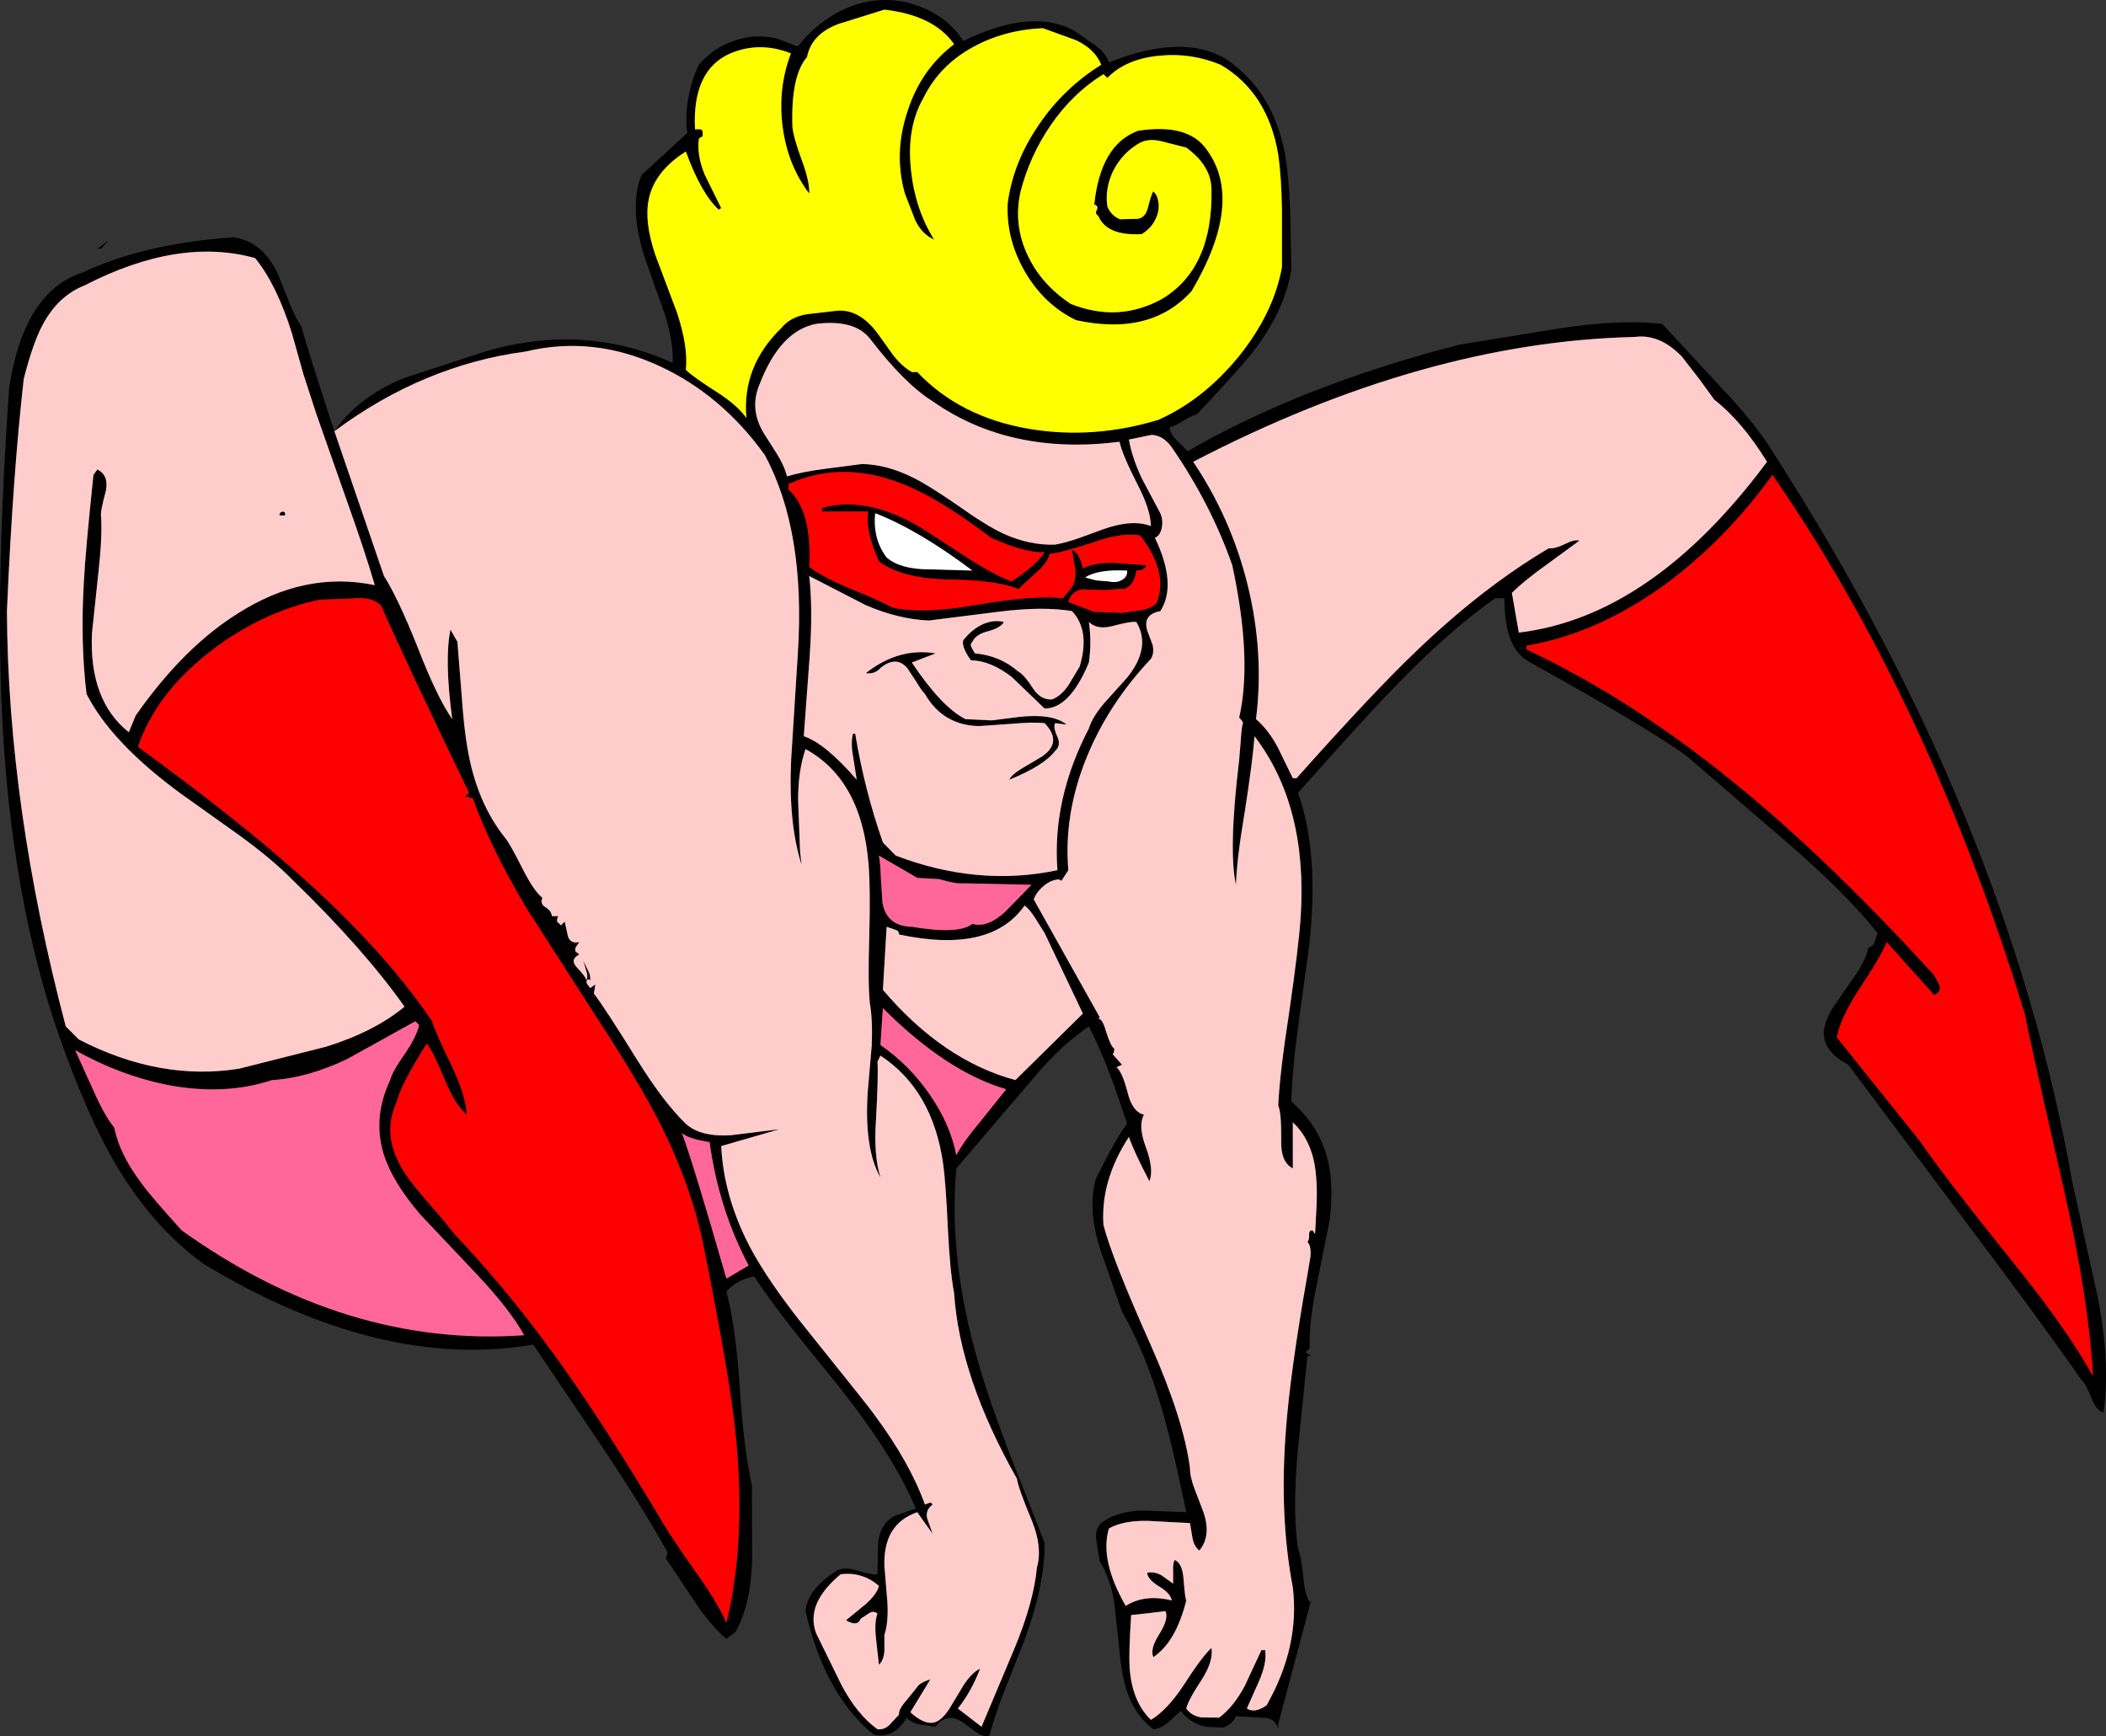 <?xml version="1.0" encoding="UTF-8" standalone="no"?>
<svg xmlns:xlink="http://www.w3.org/1999/xlink" height="351.15px" width="425.9px" xmlns="http://www.w3.org/2000/svg">
  <rect width="100%" height="100%" fill="#333333" stroke="none"/>
  <g transform="matrix(1.0, 0.0, 0.0, 1.0, 212.95, 175.55)">
    <path d="M179.3 23.8 Q179.65 25.1 178.2 25.7 L168.6 15.0 Q167.5 17.8 163.0 24.55 159.3 30.25 158.5 34.25 L175.25 55.15 Q179.45 61.4 193.4 78.8 205.1 93.25 210.3 102.75 209.45 87.2 204.55 65.6 197.1 32.9 196.5 29.45 177.2 -33.65 145.5 -79.5 135.9 -66.2 123.6 -57.2 109.95 -47.35 95.75 -44.95 L95.75 -44.2 Q117.65 -33.95 139.7 -15.65 157.8 -0.7 178.2 21.7 L179.3 23.8 M-145.3 -88.35 Q-140.45 -95.35 -131.2 -99.1 L-114.85 -104.45 Q-94.9 -110.3 -76.9 -102.15 -76.75 -106.4 -78.45 -111.85 L-81.75 -121.15 Q-86.1 -132.7 -83.25 -140.1 L-73.95 -148.65 Q-74.4 -151.6 -73.8 -155.45 -73.1 -159.45 -71.6 -162.45 -68.6 -165.95 -64.5 -167.3 -60.15 -168.85 -55.65 -167.7 L-51.6 -166.15 Q-47.6 -171.25 -42.1 -173.75 -36.2 -176.4 -29.95 -175.15 -21.9 -173.2 -18.15 -167.25 -3.9 -174.2 4.65 -169.1 L8.5 -166.4 Q10.8 -164.75 11.3 -162.9 26.3 -168.95 35.15 -163.5 44.45 -157.1 46.85 -144.7 47.7 -140.05 47.95 -133.2 L48.2 -121.2 Q47.1 -113.45 41.15 -105.3 38.1 -101.3 29.1 -91.75 28.1 -91.55 26.35 -90.45 24.55 -89.35 23.55 -89.1 23.75 -87.8 24.95 -86.55 L27.25 -84.3 Q50.35 -97.65 82.25 -105.85 L102.25 -109.1 Q114.4 -111.0 123.2 -110.05 L134.95 -97.35 Q142.15 -89.85 145.95 -83.55 193.15 -9.85 206.1 63.35 L211.2 86.45 Q213.9 99.95 212.45 110.15 211.0 109.75 210.05 107.3 208.9 104.35 207.95 103.5 199.2 90.95 184.25 71.1 L160.85 39.8 Q156.5 37.5 155.95 34.3 155.55 31.8 157.65 28.35 L161.95 22.15 Q164.5 18.5 164.9 16.1 165.8 15.95 166.2 14.85 L166.75 13.15 Q160.35 5.1 148.3 -5.3 L128.15 -22.65 Q120.15 -28.45 96.55 -41.55 93.4 -43.2 92.2 -47.15 91.4 -49.7 91.25 -54.55 L89.4 -54.55 Q79.7 -47.7 68.7 -36.2 63.8 -31.25 49.55 -15.2 53.9 -3.0 51.8 15.7 L49.65 31.45 Q48.35 40.9 48.2 47.25 53.75 52.1 55.45 58.65 56.85 63.8 55.95 71.2 L53.35 84.2 Q51.7 92.2 51.9 97.15 L51.1 97.95 52.2 98.7 51.45 98.7 49.5 117.85 Q48.4 129.85 49.55 137.75 50.2 139.2 50.6 143.25 50.9 146.95 51.9 148.45 L52.2 148.15 45.55 173.1 45.55 174.2 Q45.0 171.75 42.05 171.85 L37.0 171.55 Q36.25 173.25 34.4 173.85 L31.0 173.7 Q27.55 172.95 25.85 170.45 L23.4 172.7 Q21.75 174.1 20.3 174.2 16.7 171.45 15.1 166.9 13.9 163.65 13.4 157.9 L12.4 148.55 Q11.5 143.4 9.45 140.25 L8.8 136.3 Q8.35 133.8 9.75 132.5 12.75 130.15 17.95 129.95 L26.95 130.3 Q24.2 116.9 22.05 109.5 18.7 98.0 13.95 89.7 L9.45 76.8 Q7.0 69.0 8.65 62.9 13.0 54.15 15.0 51.75 10.8 38.8 7.25 32.05 2.75 35.05 -2.25 40.5 L-19.55 60.75 Q-21.2 79.15 -15.05 100.25 -12.75 108.15 -8.75 118.55 L-1.7 136.5 Q-1.6 144.95 -5.9 156.5 L-9.65 165.95 Q-11.8 171.5 -12.9 175.55 -14.05 175.8 -15.5 174.8 L-18.15 172.85 Q-21.5 170.6 -23.75 173.7 L-26.75 173.25 Q-28.7 172.9 -29.6 171.85 -30.7 173.85 -32.55 174.9 -34.45 175.8 -36.3 175.25 -46.15 167.2 -50.05 150.3 -49.7 145.95 -43.7 142.1 -42.1 141.3 -39.6 142.1 -36.7 143.0 -35.5 142.85 L-35.35 136.35 Q-34.85 132.4 -31.8 130.95 L-27.75 129.55 Q-32.05 119.2 -42.8 105.5 L-51.85 94.3 Q-57.15 87.6 -60.45 82.6 -64.1 83.35 -66.05 85.7 -64.2 92.55 -63.35 105.05 -62.5 118.05 -60.9 124.75 L-60.85 139.95 Q-61.1 149.0 -64.2 154.5 L-66.05 155.9 Q-69.3 153.15 -72.6 148.15 L-78.3 139.6 -77.95 138.4 Q-83.0 129.3 -91.05 117.25 L-105.1 96.4 Q-135.95 101.7 -171.75 80.1 -182.5 72.3 -190.15 58.9 -195.45 49.65 -201.0 33.95 -210.65 6.25 -212.5 -30.25 -213.9 -57.2 -211.1 -97.05 -208.15 -116.6 -196.2 -120.45 -183.6 -126.35 -165.7 -127.55 -159.95 -126.75 -156.85 -120.35 L-154.6 -114.75 Q-153.3 -111.35 -152.05 -109.6 -149.8 -101.85 -145.35 -88.4 L-135.3 -59.05 Q-132.45 -54.6 -128.4 -44.4 -124.55 -34.5 -121.5 -30.1 -123.1 -42.25 -121.85 -48.2 L-120.45 -45.75 -119.6 -35.05 Q-119.15 -28.55 -118.5 -24.75 -116.7 -13.35 -110.65 -5.9 -109.75 -4.75 -107.2 0.3 -104.95 4.7 -103.25 6.05 -103.8 7.2 -102.7 7.9 -101.4 8.7 -101.35 9.75 L-100.0 9.75 Q-100.3 9.95 -100.3 10.85 L-99.5 11.6 -98.75 10.85 -98.1 13.8 Q-97.6 15.4 -95.8 15.0 L-96.4 15.85 Q-96.75 16.3 -96.55 16.9 L-95.8 17.5 Q-97.75 18.5 -96.35 20.05 -94.35 22.15 -94.4 22.75 -93.95 22.0 -94.4 20.75 L-95.0 18.75 -93.95 20.9 Q-93.5 21.75 -93.6 22.75 L-93.95 22.45 Q-94.55 22.85 -94.25 23.4 L-93.6 24.3 -92.55 23.55 -92.85 25.4 Q-90.75 28.1 -83.95 39.05 -78.7 47.45 -74.25 51.75 -71.25 54.45 -65.1 54.05 L-55.35 52.85 -67.1 56.25 Q-66.6 66.4 -61.4 76.45 -57.55 83.8 -49.45 93.8 -36.75 109.6 -36.15 110.55 -28.95 120.25 -25.9 128.75 L-25.1 128.45 Q-24.65 128.2 -24.35 128.75 -25.85 129.85 -25.45 131.55 L-24.35 134.65 -27.45 130.3 Q-34.35 132.65 -34.1 141.15 L-33.5 148.4 Q-33.25 152.65 -34.1 155.1 L-34.1 158.45 Q-34.3 160.35 -35.2 161.15 L-35.8 155.75 Q-36.15 152.55 -35.5 150.8 -36.35 150.1 -37.3 150.8 L-38.9 151.85 Q-39.55 153.55 -41.85 152.15 L-38.0 149.0 Q-35.6 146.9 -35.2 145.2 -38.55 142.3 -42.95 142.85 -50.15 148.85 -47.9 154.8 L-42.8 165.2 Q-39.65 171.2 -35.5 174.2 -34.15 174.35 -33.1 173.35 L-31.15 171.25 Q-31.25 170.2 -29.75 168.5 L-27.45 165.65 Q-27.05 164.85 -24.8 164.1 L-28.85 170.75 Q-26.15 173.25 -24.1 172.85 -22.5 172.45 -20.95 170.05 L-18.15 165.4 Q-16.45 162.75 -14.75 161.95 -16.55 166.65 -19.25 170.0 L-14.45 173.7 -7.85 158.0 Q-3.9 148.5 -3.25 141.5 -2.1 137.45 -4.2 132.2 -7.1 125.2 -7.3 123.5 -18.85 103.1 -20.0 86.0 -20.85 81.4 -21.25 73.05 -21.7 63.5 -22.2 59.95 -24.3 44.9 -34.9 37.95 L-35.5 39.2 Q-35.3 41.9 -35.8 50.95 -36.3 58.1 -34.9 62.6 -38.25 56.7 -37.45 45.1 L-36.65 35.85 Q-36.45 30.65 -37.05 27.25 -37.45 23.25 -37.15 13.7 -36.9 4.0 -37.3 -0.8 -38.7 -17.85 -50.05 -24.05 -51.55 -19.7 -51.55 -13.75 L-51.15 -3.25 -50.85 -0.65 Q-53.55 -9.15 -52.95 -21.95 L-51.6 -43.4 Q-50.0 -68.2 -58.3 -83.55 -67.0 -95.65 -79.45 -101.45 -92.95 -107.75 -106.65 -104.45 -127.35 -101.7 -145.3 -88.35 M-71.3 -149.4 Q-70.85 -149.25 -70.85 -148.8 L-70.85 -148.0 -71.6 -147.55 Q-72.1 -144.3 -70.45 -140.25 L-67.1 -133.45 -67.6 -133.15 Q-71.15 -136.4 -74.25 -144.9 -80.6 -140.9 -81.75 -135.25 -82.7 -130.8 -80.45 -124.05 L-76.05 -112.35 Q-73.75 -105.4 -74.25 -100.75 -72.85 -99.35 -67.9 -96.2 -63.9 -93.65 -62.0 -91.0 -62.95 -101.45 -54.9 -109.25 -53.1 -111.45 -49.75 -112.0 L-43.7 -112.7 Q-39.1 -113.1 -35.35 -107.95 L-32.35 -103.75 Q-30.5 -101.4 -28.55 -100.3 L-27.45 -100.3 Q-18.75 -91.15 -4.75 -88.8 8.2 -86.65 21.35 -90.65 30.35 -94.7 37.4 -103.25 44.6 -112.1 46.3 -121.5 L46.3 -133.0 Q46.2 -139.8 45.55 -144.3 43.45 -156.85 33.9 -162.45 28.0 -164.9 21.7 -164.3 14.8 -163.7 11.0 -159.8 L10.2 -160.55 Q3.9 -156.65 -0.55 -150.1 -4.7 -144.0 -6.55 -136.85 -8.1 -130.05 -5.05 -123.75 -2.35 -118.05 3.55 -114.1 13.3 -110.2 22.15 -115.15 32.35 -121.35 32.05 -137.15 32.05 -142.0 26.95 -145.7 L22.05 -146.95 Q19.1 -147.7 17.2 -146.45 13.9 -144.45 12.15 -140.95 10.45 -137.4 11.0 -133.75 11.8 -131.9 13.55 -131.2 L17.2 -131.3 Q18.7 -131.55 19.2 -133.55 19.9 -136.35 20.3 -136.85 L20.9 -136.1 Q21.85 -133.85 20.9 -131.6 20.05 -129.5 17.95 -128.2 10.85 -127.8 9.15 -131.9 8.4 -132.3 8.9 -133.15 9.2 -133.9 8.35 -134.2 9.6 -146.3 17.2 -149.1 27.25 -150.65 31.0 -145.4 38.8 -134.95 28.05 -116.7 19.8 -107.5 4.65 -110.8 -1.95 -114.0 -5.85 -120.9 -9.55 -127.5 -9.15 -134.55 -8.0 -142.9 -2.8 -150.4 2.15 -157.7 9.75 -162.45 8.55 -165.55 4.7 -167.4 L-2.05 -169.85 Q-9.85 -169.5 -16.15 -166.05 -22.95 -162.35 -26.2 -155.75 -29.7 -149.65 -28.7 -140.95 -27.85 -133.2 -24.05 -127.1 -26.55 -128.2 -27.9 -131.1 L-29.95 -136.4 Q-32.25 -144.55 -29.45 -152.95 -26.75 -161.5 -20.0 -166.6 -24.05 -172.45 -34.1 -173.6 L-43.4 -170.7 Q-48.85 -168.65 -49.75 -164.0 -53.05 -160.2 -52.7 -149.9 -52.5 -147.75 -50.75 -143.0 -49.2 -138.8 -49.3 -136.4 -53.7 -142.2 -54.7 -150.1 -55.65 -157.8 -53.0 -164.75 -59.3 -167.25 -65.25 -164.75 -73.0 -161.35 -72.4 -149.45 L-72.4 -149.4 -71.3 -149.4 M9.2 30.5 Q10.0 30.45 10.75 33.15 11.7 36.15 12.4 36.55 12.35 37.55 12.05 37.65 L13.95 39.8 12.85 40.3 Q14.05 41.3 15.15 45.65 16.1 49.35 18.4 49.9 17.15 52.1 18.75 56.4 20.45 60.95 19.5 63.35 16.4 57.45 15.35 54.4 9.6 63.2 10.2 72.2 12.0 79.15 19.75 96.45 26.4 111.5 27.7 121.35 27.7 123.2 28.65 125.65 L30.3 129.95 Q32.15 134.95 29.6 138.05 28.5 137.2 28.2 135.45 L27.7 132.5 19.2 132.05 Q14.15 131.95 11.3 133.6 9.4 140.0 14.7 149.25 18.6 146.8 24.0 148.15 23.85 146.75 21.45 145.3 19.1 143.85 19.05 142.55 20.5 142.25 22.0 143.1 L24.3 144.75 24.3 142.25 Q24.2 140.8 24.6 139.95 26.15 140.6 26.4 143.8 26.7 147.75 26.95 148.15 24.85 156.55 20.3 159.6 19.55 158.05 21.5 154.95 23.45 151.85 22.75 150.3 L19.45 150.7 15.8 151.1 Q15.25 159.55 15.55 162.4 16.15 168.75 19.8 172.3 23.05 170.35 26.35 165.4 30.05 159.6 32.05 157.75 32.45 160.4 30.15 164.05 27.3 168.35 26.95 170.0 27.95 171.45 29.95 171.8 L33.6 171.85 Q36.45 169.75 38.75 165.5 L42.15 158.2 42.9 158.2 Q43.3 160.7 41.65 164.5 L39.2 170.0 Q40.8 171.05 43.2 169.35 49.95 157.45 48.5 145.5 45.75 131.1 47.1 113.75 47.95 102.1 51.45 82.3 L52.05 78.7 Q52.3 76.55 51.45 75.6 51.8 75.35 51.8 74.3 51.7 73.25 52.5 73.3 L53.0 74.05 53.3 68.35 Q53.45 64.7 53.2 62.3 52.65 55.3 48.5 51.45 L48.5 60.75 Q46.0 59.5 46.15 55.0 46.2 49.4 45.55 48.05 45.85 41.5 47.8 28.95 49.7 15.85 50.1 9.75 51.5 -12.6 40.75 -26.65 40.4 -21.8 38.8 -11.5 37.15 -1.8 37.0 3.4 35.45 -3.6 37.65 -21.85 L37.95 -25.5 Q38.1 -28.15 38.4 -29.3 38.5 -29.55 37.65 -30.4 40.35 -42.2 36.25 -61.25 31.9 -73.65 24.0 -85.1 22.35 -87.45 19.95 -87.6 L15.35 -86.65 Q15.95 -83.1 17.95 -78.8 L21.7 -71.75 Q22.3 -70.4 22.0 -68.8 21.65 -67.15 20.6 -66.8 25.15 -57.3 21.7 -51.95 18.0 -51.25 19.1 -47.9 L20.15 -45.1 Q20.5 -43.4 19.8 -42.3 11.15 -33.1 6.8 -22.35 2.15 -10.95 3.1 0.45 L1.7 2.6 1.2 2.3 Q-0.45 2.4 -1.9 3.65 -3.3 4.8 -3.9 6.35 L9.45 30.2 9.15 30.5 9.2 30.5 M-142.9 -74.55 L-148.95 -91.75 -151.6 -99.9 -153.9 -108.1 Q-156.95 -117.9 -161.35 -123.35 -176.8 -127.65 -195.9 -117.8 -201.2 -115.7 -204.3 -109.9 -206.3 -106.2 -208.15 -98.9 -210.35 -79.55 -211.55 -51.95 -211.35 -12.35 -199.65 32.05 L-197.0 34.7 Q-180.6 43.15 -164.6 40.6 L-147.0 36.15 Q-137.1 33.05 -131.15 28.05 -139.35 16.4 -153.9 2.3 -158.05 -1.9 -164.75 -6.75 L-176.4 -15.05 Q-190.4 -25.3 -195.45 -35.2 -196.7 -45.5 -196.0 -57.65 -195.7 -63.85 -194.05 -79.5 L-193.25 -80.6 Q-190.9 -79.4 -191.55 -76.25 -192.75 -71.85 -192.5 -71.0 -192.25 -66.75 -193.1 -59.3 L-194.35 -47.5 Q-195.0 -33.9 -186.9 -27.45 L-185.5 -30.85 Q-175.85 -44.6 -164.9 -51.45 -151.3 -60.15 -137.15 -57.2 -139.2 -64.2 -142.9 -74.55 M127.2 -103.4 Q122.7 -108.1 117.6 -107.4 75.0 -106.4 28.35 -82.15 36.0 -70.8 39.35 -57.3 42.75 -43.5 41.05 -30.1 43.6 -27.9 45.45 -24.4 L48.5 -18.15 49.25 -18.15 Q64.85 -35.65 73.3 -43.7 86.75 -56.65 100.25 -64.65 101.4 -64.5 103.5 -65.5 105.45 -66.5 106.45 -66.2 L99.55 -61.15 Q95.35 -58.15 92.8 -55.65 L94.2 -47.6 Q121.15 -50.85 144.4 -82.15 139.3 -90.4 133.75 -94.7 L130.65 -98.95 127.2 -103.4 M17.05 -77.65 Q14.0 -83.65 13.45 -86.2 -8.7 -83.4 -24.35 -94.4 -30.0 -97.9 -37.05 -107.1 -40.2 -111.0 -47.9 -110.05 -55.2 -108.65 -59.35 -97.8 -61.45 -92.85 -58.5 -87.95 L-55.9 -83.85 Q-54.35 -81.4 -53.8 -79.2 -50.85 -80.1 -46.3 -80.7 L-38.6 -81.7 Q-33.6 -81.6 -28.3 -78.95 -25.3 -77.5 -19.15 -73.25 -13.45 -69.2 -10.1 -67.65 -4.75 -65.2 0.45 -65.4 2.45 -65.75 5.35 -66.75 L10.15 -68.5 Q16.0 -70.6 19.8 -69.15 19.75 -72.5 17.05 -77.65 M-53.5 -77.65 L-53.5 -76.55 Q-48.7 -72.3 -49.3 -60.9 -46.45 -58.75 -41.0 -56.5 -34.6 -53.9 -32.55 -52.7 -26.3 -51.3 -15.3 -53.25 -3.5 -55.25 2.0 -54.55 L3.55 -56.4 Q4.75 -57.85 4.5 -60.4 L3.85 -64.35 Q5.3 -63.8 6.05 -60.6 8.35 -61.8 12.25 -61.7 L18.75 -61.25 18.75 -60.9 Q18.2 -60.15 16.85 -60.15 16.5 -57.3 14.55 -56.5 L10.3 -56.2 5.85 -56.35 Q3.7 -55.95 3.1 -53.8 L8.35 -51.8 13.95 -51.6 17.55 -52.1 Q19.5 -52.35 20.9 -53.5 23.5 -59.55 17.65 -67.25 13.9 -67.9 8.45 -65.95 5.75 -65.05 3.75 -64.5 0.8 -63.65 -0.65 -63.55 -1.1 -61.7 -3.45 -59.7 L-7.0 -56.4 Q-11.05 -58.2 -21.4 -58.35 -30.55 -58.55 -35.2 -62.0 -38.05 -68.4 -37.35 -72.1 L-46.65 -72.1 -46.65 -72.85 Q-37.6 -75.35 -26.65 -68.8 L-17.7 -63.0 Q-12.3 -59.45 -8.4 -57.95 -3.45 -61.15 -1.7 -63.85 -5.75 -63.7 -12.55 -66.8 -23.6 -75.25 -31.55 -78.1 -43.2 -82.3 -53.5 -77.65 M6.5 -58.75 L8.8 -58.15 11.3 -57.95 Q12.7 -57.6 13.85 -58.2 15.1 -58.85 15.0 -60.15 9.05 -60.45 6.5 -58.75 M7.25 -49.75 Q7.85 -45.65 7.25 -41.55 3.4 -32.25 -1.7 -32.25 L-8.3 -38.6 Q-12.6 -41.95 -16.6 -42.0 -18.55 -44.75 -18.15 -46.05 -16.6 -48.05 -14.5 -49.15 -12.1 -50.3 -9.95 -49.75 -10.55 -48.6 -13.05 -47.9 -15.6 -47.3 -16.3 -45.75 -16.85 -45.3 -16.45 -44.55 L-15.8 -43.4 Q-10.7 -42.95 -7.0 -39.7 -5.85 -39.15 -3.9 -36.1 -2.35 -33.9 -0.15 -34.1 1.7 -34.85 3.15 -37.0 L5.4 -40.75 Q7.55 -48.0 3.85 -51.95 -1.95 -52.95 -10.8 -51.85 L-25.1 -50.05 Q-31.2 -50.3 -37.85 -53.15 L-49.3 -59.05 Q-48.55 -52.55 -49.2 -42.95 L-50.4 -26.65 Q-46.05 -25.2 -39.7 -17.85 L-40.4 -22.4 Q-40.95 -25.3 -40.45 -27.15 L-40.0 -27.15 Q-38.15 -15.9 -34.4 -5.15 L-31.8 -2.5 Q-15.15 3.85 0.9 0.45 -0.2 -13.9 7.25 -28.2 7.95 -30.55 10.5 -33.5 L14.95 -38.45 Q19.95 -44.6 16.85 -49.75 15.85 -49.95 11.9 -48.9 8.95 -48.15 7.25 -49.75 M-28.55 -41.55 Q-22.5 -32.5 -17.7 -30.1 L-12.35 -29.85 -6.85 -30.55 Q-0.1 -31.3 2.75 -29.0 L0.45 -29.3 Q-0.05 -28.55 0.9 -26.5 1.65 -24.75 0.45 -23.7 -1.8 -20.7 -8.85 -17.85 -8.25 -19.0 -6.0 -20.3 L-2.2 -22.55 Q2.0 -25.45 -1.7 -29.3 -4.2 -29.55 -8.45 -29.15 L-14.95 -28.7 Q-22.25 -28.85 -25.9 -35.2 -26.6 -35.9 -27.7 -37.75 L-29.45 -40.4 Q-31.7 -43.05 -34.9 -40.45 -36.0 -39.15 -37.85 -39.4 -31.2 -44.65 -23.75 -43.4 L-28.55 -41.55 M-25.1 -60.4 L-16.3 -60.15 Q-27.2 -68.35 -35.95 -71.75 -36.5 -66.6 -33.65 -62.8 -30.85 -60.4 -25.1 -60.4 M-34.8 2.25 L-34.5 6.9 Q-33.75 11.75 -28.55 11.9 -19.0 13.5 -16.3 11.3 -13.35 12.2 -9.7 8.9 L-4.35 3.4 -18.15 3.1 Q-19.65 3.25 -23.05 2.25 L-27.45 2.0 -35.2 -2.5 Q-34.9 -0.85 -34.8 2.25 M-32.0 12.45 L-33.65 11.9 -34.4 24.65 Q-22.25 38.95 -7.6 42.9 L6.05 29.45 -1.7 13.15 -3.65 10.05 Q-4.85 8.2 -5.75 7.6 -12.6 17.4 -31.15 13.45 -31.1 12.75 -32.0 12.45 M-135.95 -53.15 Q-137.9 -54.95 -141.75 -54.5 L-148.35 -54.25 Q-160.2 -51.7 -170.4 -43.8 -181.35 -35.35 -185.05 -24.5 -165.15 -10.0 -153.0 0.85 -135.55 16.25 -125.55 31.0 -124.95 33.15 -121.45 40.35 -118.75 46.1 -118.55 49.9 -121.0 47.8 -123.0 42.85 -125.35 37.1 -126.65 35.5 -131.85 43.75 -132.7 47.25 -136.0 54.35 -130.95 61.9 -129.5 64.1 -126.0 68.1 -122.4 72.2 -121.05 74.05 -109.35 86.3 -98.5 101.75 -90.4 113.25 -79.5 131.4 -77.9 134.35 -72.55 141.95 -67.9 148.45 -66.05 152.65 -61.95 135.95 -64.25 113.9 -65.45 102.35 -70.85 75.6 -73.2 64.3 -79.35 51.9 -83.8 43.2 -92.4 30.05 L-106.25 8.5 Q-113.65 -3.8 -117.35 -14.1 L-118.9 -14.45 -118.1 -15.2 Q-130.45 -40.8 -135.95 -53.15 M-66.05 83.05 L-61.55 80.4 Q-67.6 68.95 -69.45 55.45 -73.8 54.75 -75.05 53.6 -72.7 59.9 -66.05 83.05 M-14.75 51.35 L-9.45 44.75 Q-21.5 41.25 -34.4 28.35 L-34.9 35.8 Q-29.0 39.9 -24.95 45.8 -20.8 51.75 -19.55 58.1 -18.15 55.4 -14.75 51.35 M-128.2 31.75 L-128.95 31.0 -142.75 38.65 Q-150.85 42.5 -157.95 42.9 -167.25 46.0 -178.45 44.0 -188.45 42.1 -197.75 36.85 L-193.95 45.25 Q-191.75 50.2 -189.85 52.5 -188.8 57.8 -184.5 63.55 -182.6 66.25 -176.2 73.3 -143.0 97.05 -106.95 94.5 -109.85 89.25 -116.65 82.05 L-127.85 70.2 Q-133.75 63.35 -135.45 57.55 -137.55 50.35 -134.05 42.9 -133.55 41.05 -130.95 37.4 -128.6 33.9 -128.2 31.75 M-191.1 -126.8 L-192.5 -125.25 -193.25 -125.25 -191.1 -126.8 M-155.3 -71.3 L-156.4 -71.3 Q-156.5 -71.8 -156.0 -72.0 -155.55 -72.25 -155.3 -71.75 L-155.3 -71.3" fill="#000000" fill-rule="evenodd" stroke="none"/>
    <path d="M179.3 23.8 L178.2 21.7 Q157.8 -0.7 139.7 -15.65 117.65 -33.95 95.75 -44.2 L95.75 -44.95 Q109.95 -47.35 123.6 -57.2 135.9 -66.2 145.5 -79.5 177.2 -33.65 196.5 29.45 197.1 32.9 204.55 65.6 209.45 87.2 210.3 102.75 205.1 93.25 193.4 78.8 179.45 61.4 175.25 55.15 L158.5 34.25 Q159.3 30.25 163.0 24.55 167.5 17.8 168.6 15.0 L178.2 25.7 Q179.65 25.1 179.3 23.8 M-53.5 -77.65 Q-43.2 -82.3 -31.55 -78.1 -23.6 -75.25 -12.55 -66.8 -5.75 -63.7 -1.7 -63.85 -3.45 -61.15 -8.4 -57.95 -12.3 -59.45 -17.7 -63.0 L-26.65 -68.8 Q-37.6 -75.35 -46.65 -72.85 L-46.65 -72.1 -37.35 -72.1 Q-38.05 -68.4 -35.2 -62.0 -30.55 -58.55 -21.4 -58.35 -11.05 -58.2 -7.0 -56.4 L-3.45 -59.7 Q-1.1 -61.7 -0.65 -63.55 0.8 -63.65 3.75 -64.5 5.75 -65.05 8.45 -65.95 13.9 -67.9 17.65 -67.25 23.5 -59.55 20.9 -53.5 19.5 -52.35 17.55 -52.1 L13.95 -51.6 8.35 -51.8 3.1 -53.8 Q3.7 -55.95 5.85 -56.35 L10.3 -56.2 14.55 -56.5 Q16.5 -57.3 16.85 -60.15 18.2 -60.15 18.75 -60.9 L18.75 -61.25 12.25 -61.7 Q8.35 -61.8 6.05 -60.6 5.3 -63.8 3.85 -64.35 L4.5 -60.4 Q4.75 -57.85 3.55 -56.4 L2.0 -54.55 Q-3.5 -55.25 -15.3 -53.25 -26.3 -51.3 -32.55 -52.7 -34.6 -53.9 -41.0 -56.5 -46.45 -58.75 -49.3 -60.9 -48.7 -72.3 -53.5 -76.55 L-53.5 -77.65 M-135.95 -53.15 Q-130.45 -40.8 -118.1 -15.2 L-118.9 -14.45 -117.35 -14.1 Q-113.65 -3.8 -106.25 8.5 L-92.4 30.05 Q-83.8 43.2 -79.35 51.9 -73.2 64.3 -70.85 75.6 -65.45 102.35 -64.25 113.9 -61.95 135.95 -66.05 152.65 -67.9 148.45 -72.55 141.95 -77.9 134.35 -79.5 131.4 -90.4 113.25 -98.5 101.75 -109.35 86.3 -121.05 74.05 -122.4 72.2 -126.0 68.1 -129.5 64.1 -130.95 61.9 -136.0 54.35 -132.7 47.25 -131.85 43.75 -126.65 35.5 -125.35 37.1 -123.0 42.85 -121.0 47.8 -118.55 49.9 -118.75 46.1 -121.45 40.35 -124.95 33.15 -125.55 31.0 -135.55 16.25 -153.0 0.85 -165.15 -10.0 -185.05 -24.5 -181.35 -35.35 -170.4 -43.8 -160.2 -51.7 -148.35 -54.25 L-141.75 -54.5 Q-137.9 -54.95 -135.95 -53.15" fill="#ff0000" fill-rule="evenodd" stroke="none"/>
    <path d="M8.9 -133.15 Q8.4 -132.3 9.15 -131.9 10.85 -127.8 17.95 -128.2 20.05 -129.5 20.9 -131.6 21.85 -133.85 20.9 -136.1 L20.3 -136.85 Q19.9 -136.35 19.2 -133.55 18.7 -131.55 17.2 -131.3 L13.55 -131.2 Q11.8 -131.9 11.0 -133.75 10.45 -137.4 12.15 -140.95 13.9 -144.45 17.2 -146.45 19.1 -147.7 22.05 -146.95 L26.95 -145.7 Q32.05 -142.0 32.05 -137.15 32.35 -121.35 22.15 -115.15 13.3 -110.2 3.55 -114.1 -2.35 -118.05 -5.05 -123.75 -8.1 -130.05 -6.55 -136.85 -4.7 -144.0 -0.55 -150.1 3.9 -156.65 10.2 -160.55 L11.0 -159.8 Q14.8 -163.7 21.7 -164.3 28.0 -164.9 33.9 -162.45 43.45 -156.85 45.55 -144.3 46.2 -139.8 46.3 -133.0 L46.3 -121.5 Q44.6 -112.1 37.4 -103.25 30.35 -94.7 21.35 -90.65 8.2 -86.65 -4.75 -88.8 -18.75 -91.15 -27.45 -100.3 L-28.55 -100.3 Q-30.5 -101.4 -32.35 -103.75 L-35.35 -107.95 Q-39.1 -113.1 -43.7 -112.7 L-49.75 -112.0 Q-53.1 -111.45 -54.9 -109.25 -62.95 -101.45 -62.0 -91.0 -63.9 -93.65 -67.9 -96.2 -72.85 -99.35 -74.25 -100.75 -73.75 -105.4 -76.05 -112.35 L-80.45 -124.05 Q-82.7 -130.8 -81.75 -135.25 -80.6 -140.9 -74.25 -144.9 -71.15 -136.4 -67.6 -133.15 L-67.1 -133.45 -70.45 -140.25 Q-72.1 -144.3 -71.6 -147.55 L-70.85 -148.0 -70.85 -148.8 Q-70.85 -149.25 -71.3 -149.4 L-72.4 -149.45 Q-73.0 -161.35 -65.25 -164.75 -59.3 -167.25 -53.0 -164.75 -55.65 -157.8 -54.7 -150.1 -53.7 -142.2 -49.3 -136.4 -49.2 -138.8 -50.75 -143.0 -52.5 -147.75 -52.7 -149.9 -53.05 -160.2 -49.75 -164.0 -48.85 -168.65 -43.4 -170.7 L-34.1 -173.6 Q-24.05 -172.45 -20.0 -166.6 -26.75 -161.5 -29.45 -152.95 -32.25 -144.55 -29.95 -136.4 L-27.9 -131.1 Q-26.55 -128.2 -24.05 -127.1 -27.85 -133.2 -28.7 -140.95 -29.7 -149.65 -26.2 -155.75 -22.95 -162.35 -16.15 -166.05 -9.85 -169.5 -2.05 -169.85 L4.7 -167.4 Q8.55 -165.55 9.75 -162.45 2.15 -157.7 -2.8 -150.4 -8.0 -142.9 -9.15 -134.55 -9.55 -127.5 -5.85 -120.9 -1.95 -114.0 4.65 -110.8 19.8 -107.5 28.05 -116.7 38.8 -134.95 31.0 -145.4 27.25 -150.65 17.2 -149.1 9.6 -146.3 8.35 -134.2 L8.9 -133.15" fill="#ffff00" fill-rule="evenodd" stroke="none"/>
    <path d="M-145.35 -88.4 L-145.3 -88.35 Q-127.35 -101.7 -106.65 -104.45 -92.95 -107.75 -79.45 -101.45 -67.0 -95.65 -58.3 -83.55 -50.0 -68.2 -51.6 -43.4 L-52.95 -21.95 Q-53.55 -9.15 -50.85 -0.65 L-51.15 -3.25 -51.55 -13.75 Q-51.55 -19.7 -50.05 -24.05 -38.7 -17.85 -37.3 -0.8 -36.9 4.0 -37.15 13.7 -37.45 23.25 -37.05 27.25 -36.45 30.65 -36.65 35.85 L-37.45 45.1 Q-38.25 56.7 -34.9 62.6 -36.3 58.1 -35.8 50.95 -35.3 41.9 -35.5 39.2 L-34.9 37.95 Q-24.3 44.9 -22.2 59.95 -21.7 63.5 -21.25 73.05 -20.85 81.4 -20.0 86.0 -18.85 103.1 -7.3 123.5 -7.1 125.2 -4.2 132.2 -2.1 137.45 -3.25 141.5 -3.9 148.5 -7.85 158.0 L-14.45 173.7 -19.25 170.0 Q-16.55 166.65 -14.75 161.95 -16.45 162.75 -18.15 165.4 L-20.95 170.05 Q-22.5 172.45 -24.1 172.85 -26.15 173.25 -28.85 170.75 L-24.8 164.1 Q-27.05 164.85 -27.45 165.65 L-29.75 168.5 Q-31.25 170.2 -31.15 171.25 L-33.1 173.35 Q-34.15 174.35 -35.5 174.2 -39.65 171.2 -42.8 165.2 L-47.9 154.8 Q-50.15 148.85 -42.95 142.85 -38.55 142.3 -35.2 145.2 -35.6 146.9 -38.0 149.0 L-41.85 152.15 Q-39.55 153.55 -38.9 151.85 L-37.3 150.8 Q-36.35 150.1 -35.5 150.8 -36.15 152.55 -35.8 155.75 L-35.2 161.15 Q-34.3 160.35 -34.1 158.45 L-34.1 155.1 Q-33.25 152.65 -33.5 148.4 L-34.1 141.15 Q-34.35 132.65 -27.45 130.3 L-24.35 134.65 -25.45 131.55 Q-25.85 129.85 -24.35 128.75 -24.65 128.2 -25.1 128.45 L-25.9 128.75 Q-28.95 120.25 -36.15 110.55 -36.75 109.6 -49.45 93.8 -57.55 83.8 -61.4 76.45 -66.6 66.4 -67.1 56.25 L-55.35 52.85 -65.1 54.05 Q-71.25 54.45 -74.25 51.75 -78.7 47.45 -83.95 39.05 -90.75 28.1 -92.85 25.4 L-92.55 23.55 -93.6 24.3 -94.25 23.4 Q-94.55 22.85 -93.95 22.45 L-93.6 22.75 Q-93.5 21.75 -93.95 20.9 L-95.0 18.75 -94.4 20.75 Q-93.95 22.0 -94.4 22.75 -94.35 22.15 -96.35 20.05 -97.75 18.5 -95.8 17.5 L-96.55 16.9 Q-96.75 16.3 -96.4 15.85 L-95.8 15.0 Q-97.6 15.4 -98.1 13.8 L-98.75 10.85 -99.5 11.6 -100.3 10.85 Q-100.3 9.95 -100.0 9.75 L-101.35 9.75 Q-101.4 8.7 -102.7 7.9 -103.8 7.2 -103.25 6.05 -104.95 4.7 -107.2 0.3 -109.75 -4.75 -110.65 -5.9 -116.7 -13.35 -118.5 -24.75 -119.15 -28.55 -119.6 -35.05 L-120.45 -45.75 -121.85 -48.2 Q-123.1 -42.25 -121.5 -30.1 -124.55 -34.5 -128.4 -44.4 -132.45 -54.6 -135.3 -59.05 L-145.35 -88.4 M9.45 30.2 L-3.9 6.35 Q-3.3 4.8 -1.9 3.65 -0.45 2.4 1.2 2.3 L1.7 2.6 3.1 0.45 Q2.15 -10.95 6.8 -22.35 11.15 -33.1 19.8 -42.3 20.5 -43.4 20.15 -45.1 L19.1 -47.9 Q18.0 -51.25 21.7 -51.95 25.15 -57.3 20.6 -66.8 21.65 -67.15 22.0 -68.8 22.3 -70.4 21.7 -71.75 L17.95 -78.8 Q15.95 -83.1 15.35 -86.65 L19.95 -87.6 Q22.35 -87.45 24.0 -85.1 31.9 -73.65 36.25 -61.25 40.35 -42.2 37.65 -30.4 38.5 -29.55 38.4 -29.3 38.1 -28.15 37.95 -25.5 L37.65 -21.85 Q35.45 -3.6 37.0 3.4 37.15 -1.8 38.8 -11.5 40.4 -21.8 40.75 -26.65 51.5 -12.6 50.1 9.75 49.7 15.85 47.8 28.95 45.85 41.5 45.55 48.05 46.2 49.4 46.15 55.0 46.0 59.5 48.5 60.75 L48.5 51.45 Q52.65 55.3 53.2 62.3 53.45 64.7 53.3 68.35 L53.0 74.05 52.5 73.3 Q51.7 73.25 51.8 74.3 51.8 75.35 51.45 75.6 52.3 76.55 52.05 78.7 L51.45 82.3 Q47.95 102.1 47.1 113.75 45.75 131.1 48.5 145.5 49.95 157.45 43.2 169.35 40.8 171.05 39.2 170.0 L41.65 164.5 Q43.3 160.7 42.9 158.2 L42.15 158.2 38.75 165.5 Q36.45 169.75 33.6 171.85 L29.95 171.8 Q27.95 171.45 26.95 170.0 27.3 168.35 30.15 164.05 32.45 160.4 32.05 157.75 30.05 159.6 26.35 165.4 23.05 170.35 19.8 172.3 16.15 168.75 15.55 162.4 15.25 159.55 15.8 151.1 L19.45 150.7 22.75 150.3 Q23.45 151.85 21.5 154.95 19.55 158.05 20.3 159.6 24.85 156.55 26.95 148.15 26.7 147.75 26.4 143.8 26.15 140.6 24.6 139.95 24.2 140.8 24.3 142.25 L24.3 144.75 22.0 143.1 Q20.5 142.25 19.05 142.55 19.1 143.85 21.45 145.3 23.85 146.75 24.0 148.15 18.6 146.8 14.7 149.25 9.4 140.0 11.3 133.6 14.15 131.95 19.2 132.05 L27.7 132.5 28.2 135.45 Q28.5 137.2 29.6 138.05 32.15 134.95 30.3 129.95 L28.65 125.65 Q27.7 123.2 27.7 121.35 26.4 111.5 19.75 96.45 12.0 79.15 10.2 72.2 9.6 63.2 15.35 54.4 16.4 57.45 19.5 63.35 20.45 60.95 18.75 56.4 17.15 52.1 18.4 49.9 16.1 49.35 15.15 45.65 14.05 41.3 12.85 40.3 L13.95 39.8 12.05 37.65 Q12.35 37.55 12.4 36.55 11.7 36.15 10.75 33.15 10.0 30.45 9.2 30.5 L9.45 30.2 M17.05 -77.65 Q19.75 -72.5 19.8 -69.15 16.0 -70.6 10.15 -68.5 L5.35 -66.75 Q2.45 -65.75 0.45 -65.4 -4.75 -65.2 -10.1 -67.65 -13.45 -69.2 -19.15 -73.25 -25.3 -77.5 -28.3 -78.95 -33.6 -81.6 -38.6 -81.7 L-46.3 -80.7 Q-50.85 -80.1 -53.8 -79.2 -54.35 -81.4 -55.9 -83.85 L-58.5 -87.95 Q-61.45 -92.85 -59.35 -97.8 -55.2 -108.65 -47.9 -110.05 -40.2 -111.0 -37.05 -107.1 -30.0 -97.9 -24.35 -94.4 -8.7 -83.4 13.45 -86.2 14.0 -83.65 17.05 -77.65 M127.2 -103.4 L130.65 -98.95 133.75 -94.7 Q139.3 -90.4 144.4 -82.15 121.15 -50.85 94.2 -47.6 L92.8 -55.65 Q95.35 -58.15 99.55 -61.15 L106.45 -66.2 Q105.45 -66.5 103.5 -65.5 101.4 -64.5 100.25 -64.65 86.75 -56.65 73.3 -43.7 64.85 -35.65 49.25 -18.15 L48.5 -18.15 45.45 -24.4 Q43.6 -27.9 41.05 -30.1 42.75 -43.5 39.35 -57.3 36.0 -70.8 28.35 -82.15 75.0 -106.4 117.6 -107.4 122.7 -108.1 127.2 -103.4 M-142.9 -74.55 Q-139.2 -64.2 -137.15 -57.2 -151.3 -60.15 -164.9 -51.45 -175.85 -44.6 -185.5 -30.85 L-186.9 -27.45 Q-195.0 -33.9 -194.35 -47.5 L-193.1 -59.3 Q-192.25 -66.75 -192.5 -71.0 -192.75 -71.85 -191.55 -76.25 -190.9 -79.4 -193.25 -80.6 L-194.05 -79.5 Q-195.7 -63.85 -196.0 -57.65 -196.7 -45.5 -195.45 -35.2 -190.4 -25.3 -176.4 -15.05 L-164.75 -6.75 Q-158.05 -1.9 -153.9 2.3 -139.35 16.4 -131.15 28.05 -137.1 33.05 -147.0 36.15 L-164.6 40.6 Q-180.6 43.15 -197.0 34.7 L-199.65 32.05 Q-211.35 -12.35 -211.55 -51.95 -210.35 -79.55 -208.15 -98.9 -206.3 -106.2 -204.3 -109.9 -201.2 -115.7 -195.9 -117.8 -176.8 -127.65 -161.35 -123.35 -156.95 -117.9 -153.9 -108.1 L-151.6 -99.9 -148.95 -91.75 -142.9 -74.55 M7.25 -49.75 Q8.95 -48.15 11.9 -48.9 15.85 -49.95 16.85 -49.75 19.95 -44.6 14.95 -38.45 L10.5 -33.5 Q7.95 -30.55 7.25 -28.2 -0.2 -13.9 0.9 0.45 -15.15 3.85 -31.8 -2.5 L-34.4 -5.15 Q-38.15 -15.9 -40.0 -27.15 L-40.45 -27.15 Q-40.95 -25.3 -40.4 -22.4 L-39.7 -17.85 Q-46.05 -25.2 -50.4 -26.65 L-49.2 -42.95 Q-48.55 -52.55 -49.3 -59.05 L-37.85 -53.15 Q-31.2 -50.3 -25.1 -50.05 L-10.8 -51.85 Q-1.95 -52.95 3.85 -51.95 7.55 -48.0 5.4 -40.75 L3.15 -37.0 Q1.7 -34.85 -0.15 -34.1 -2.35 -33.9 -3.9 -36.1 -5.85 -39.15 -7.0 -39.7 -10.7 -42.95 -15.8 -43.4 L-16.45 -44.55 Q-16.85 -45.3 -16.3 -45.75 -15.6 -47.3 -13.05 -47.9 -10.55 -48.6 -9.95 -49.75 -12.1 -50.3 -14.5 -49.15 -16.6 -48.05 -18.15 -46.05 -18.55 -44.75 -16.6 -42.0 -12.6 -41.95 -8.3 -38.6 L-1.7 -32.25 Q3.4 -32.25 7.25 -41.55 7.85 -45.65 7.25 -49.75 M-28.55 -41.55 L-23.75 -43.4 Q-31.2 -44.65 -37.85 -39.4 -36.0 -39.15 -34.9 -40.45 -31.7 -43.05 -29.45 -40.4 L-27.7 -37.75 Q-26.6 -35.9 -25.9 -35.2 -22.25 -28.85 -14.95 -28.7 L-8.45 -29.15 Q-4.2 -29.55 -1.7 -29.3 2.0 -25.45 -2.2 -22.55 L-6.0 -20.3 Q-8.25 -19.0 -8.85 -17.85 -1.8 -20.7 0.45 -23.7 1.65 -24.75 0.9 -26.5 -0.05 -28.55 0.45 -29.3 L2.75 -29.0 Q-0.1 -31.3 -6.85 -30.55 L-12.35 -29.85 -17.7 -30.1 Q-22.5 -32.5 -28.55 -41.55 M-31.15 13.45 Q-12.6 17.4 -5.75 7.6 -4.85 8.2 -3.65 10.05 L-1.7 13.15 6.05 29.45 -7.6 42.9 Q-22.25 38.95 -34.4 24.65 L-33.65 11.9 -32.0 12.45 -31.15 13.45 M-155.3 -71.3 L-155.3 -71.75 Q-155.55 -72.25 -156.0 -72.0 -156.5 -71.8 -156.4 -71.3 L-155.3 -71.3" fill="#ffcccc" fill-rule="evenodd" stroke="none"/>
    <path d="M-71.3 -149.4 L-72.4 -149.4 -72.4 -149.45 -71.3 -149.4 M8.35 -134.2 Q9.2 -133.9 8.9 -133.15 L8.35 -134.2 M9.2 30.5 L9.15 30.5 9.45 30.2 9.2 30.5 M6.5 -58.75 Q9.05 -60.45 15.0 -60.15 15.1 -58.85 13.85 -58.2 12.7 -57.6 11.3 -57.95 L8.8 -58.15 6.5 -58.75 M-25.1 -60.4 Q-30.85 -60.4 -33.65 -62.8 -36.5 -66.6 -35.95 -71.75 -27.2 -68.35 -16.3 -60.15 L-25.1 -60.4 M-32.0 12.45 Q-31.1 12.75 -31.15 13.45 L-32.0 12.45" fill="#ffffff" fill-rule="evenodd" stroke="none"/>
    <path d="M-34.8 2.25 Q-34.9 -0.85 -35.2 -2.5 L-27.45 2.0 -23.05 2.25 Q-19.65 3.25 -18.15 3.1 L-4.35 3.4 -9.7 8.9 Q-13.35 12.2 -16.3 11.3 -19.0 13.5 -28.55 11.9 -33.75 11.75 -34.5 6.9 L-34.8 2.25 M-128.2 31.75 Q-128.6 33.9 -130.95 37.4 -133.55 41.05 -134.05 42.9 -137.55 50.35 -135.45 57.55 -133.75 63.35 -127.85 70.2 L-116.65 82.05 Q-109.85 89.25 -106.95 94.5 -143.0 97.05 -176.2 73.3 -182.6 66.25 -184.5 63.55 -188.8 57.8 -189.85 52.5 -191.75 50.2 -193.95 45.25 L-197.75 36.85 Q-188.45 42.1 -178.45 44.0 -167.25 46.0 -157.95 42.9 -150.85 42.5 -142.75 38.65 L-128.95 31.0 -128.2 31.75 M-14.75 51.35 Q-18.15 55.4 -19.55 58.1 -20.8 51.75 -24.95 45.8 -29.0 39.9 -34.9 35.8 L-34.4 28.35 Q-21.5 41.25 -9.45 44.75 L-14.75 51.35 M-66.05 83.05 Q-72.7 59.9 -75.05 53.6 -73.8 54.75 -69.45 55.45 -67.6 68.95 -61.55 80.4 L-66.05 83.05" fill="#ff6699" fill-rule="evenodd" stroke="none"/>
  </g>
</svg>

